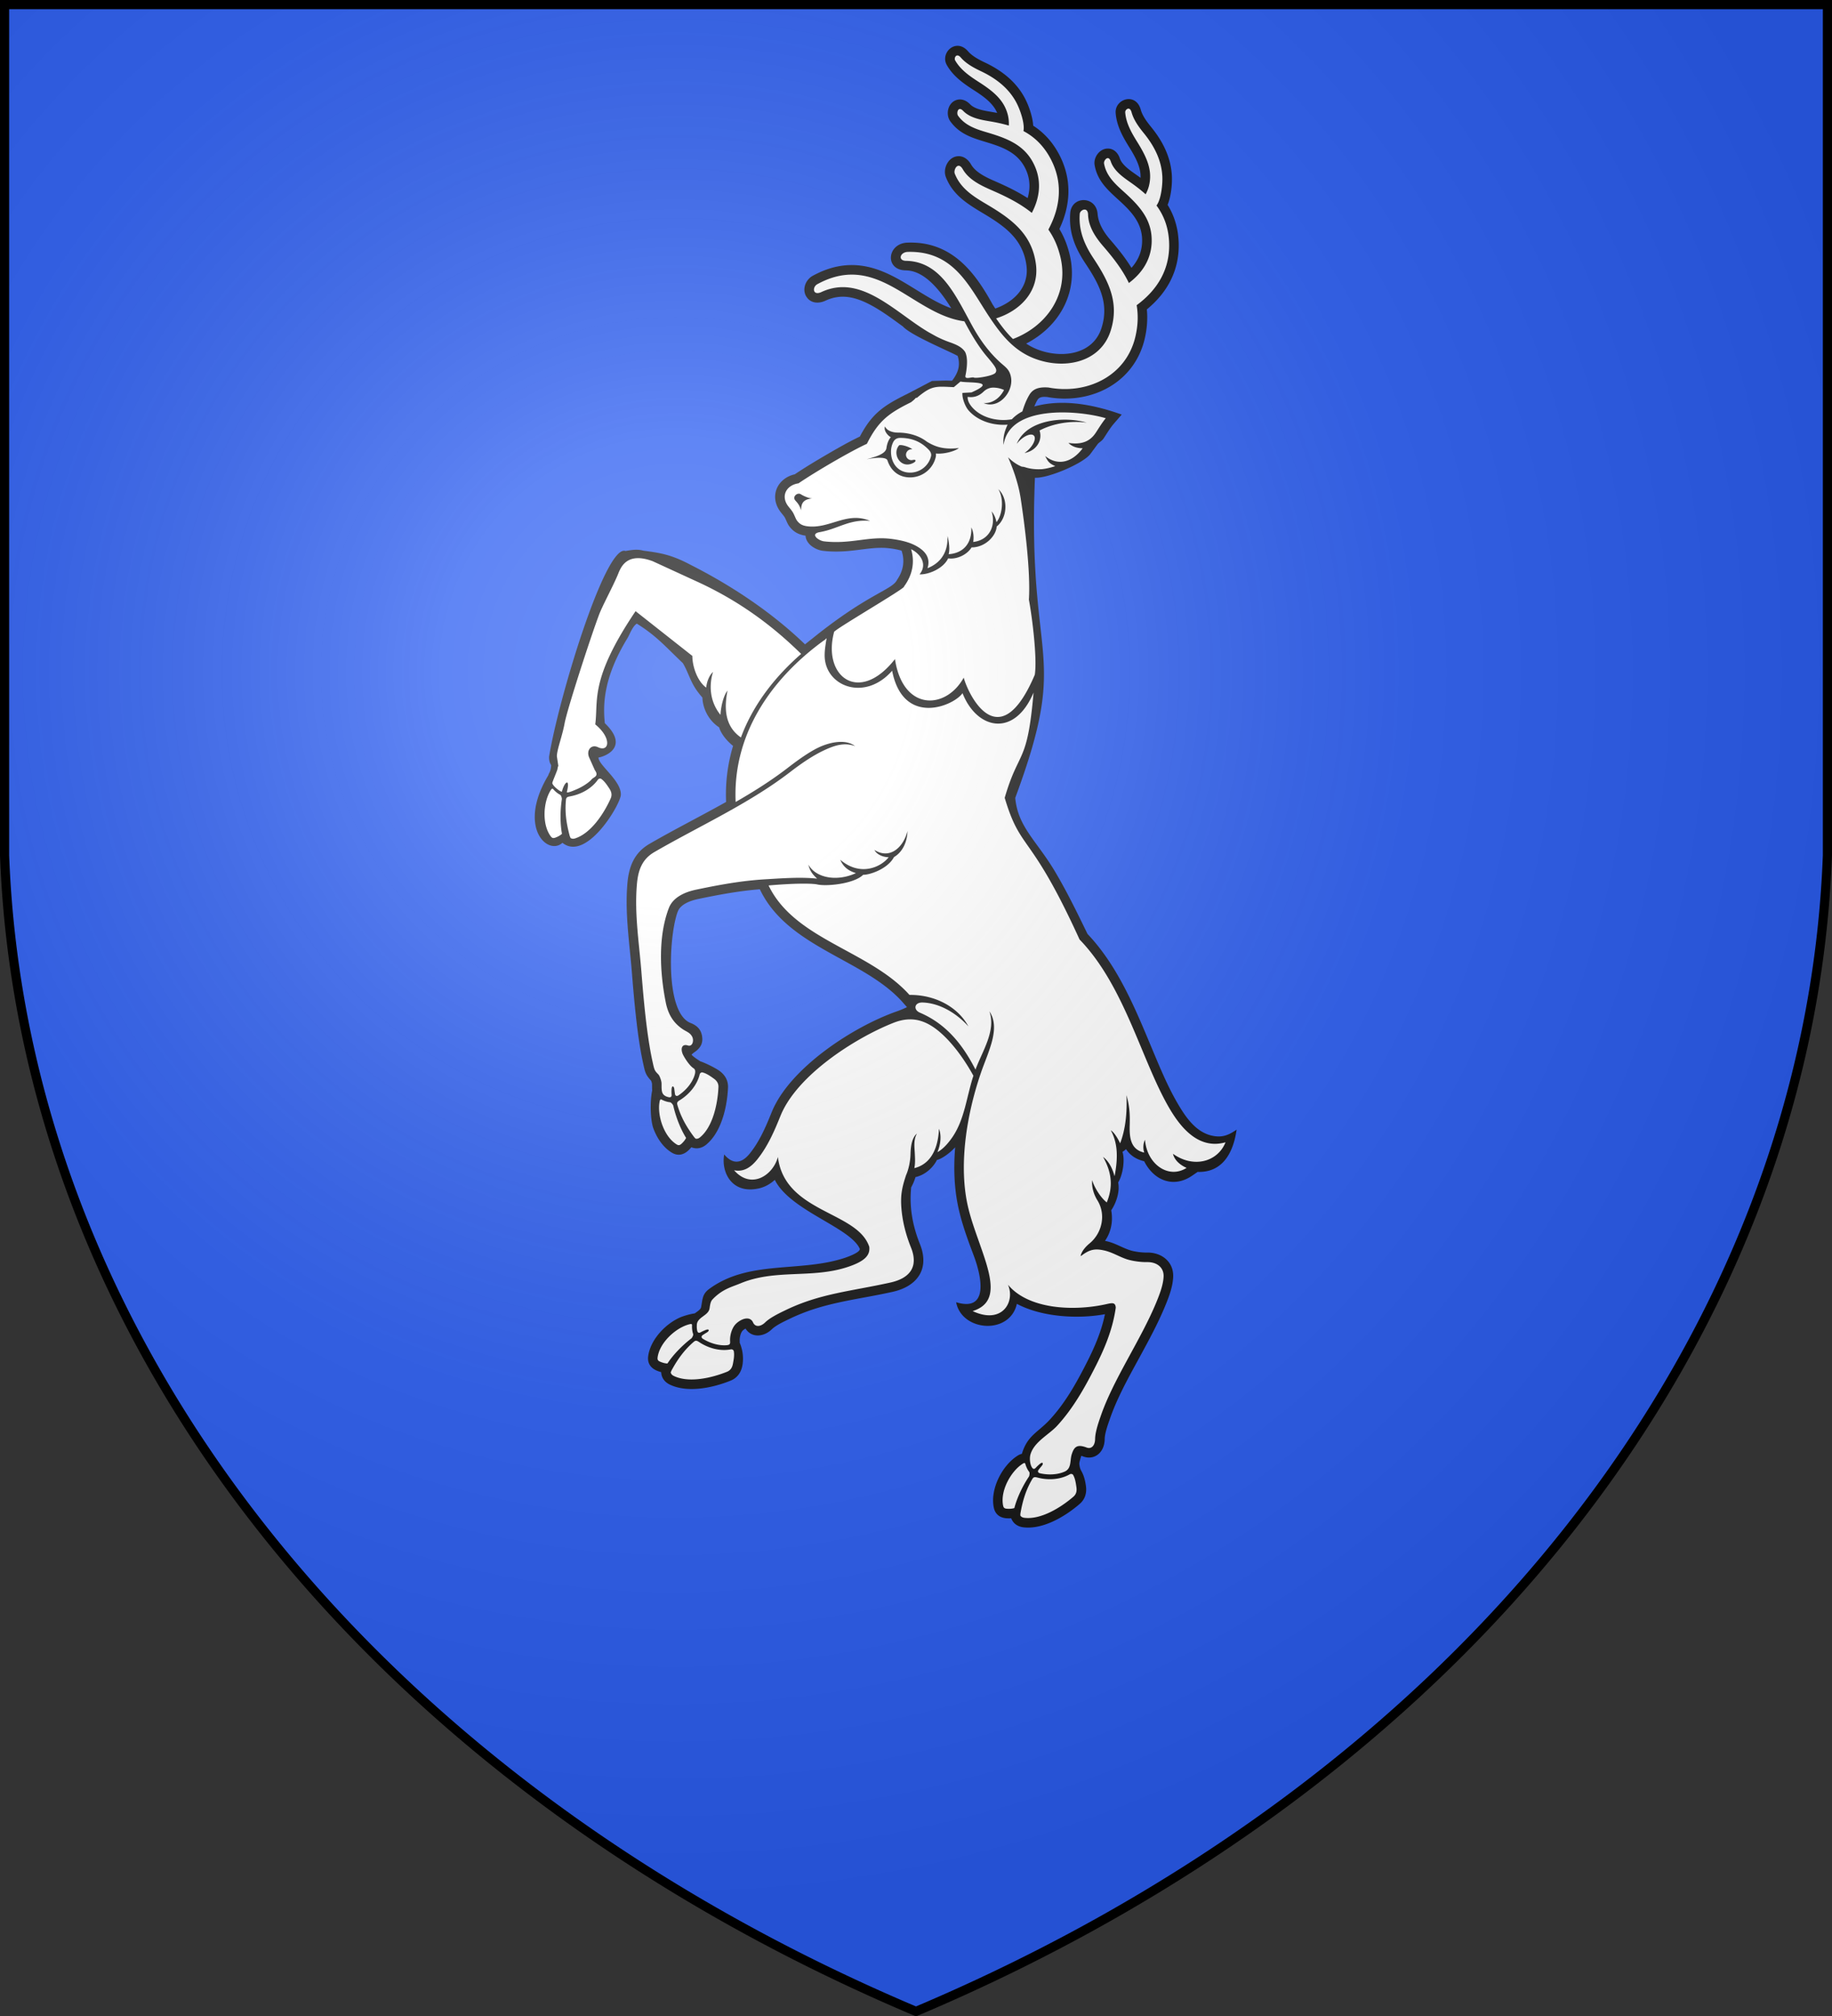 <svg xmlns="http://www.w3.org/2000/svg" width="600" height="660"><rect width="100%" height="100%" fill="#333333" stroke="none"/><defs><radialGradient id="a" cx="221" cy="226" r="300" gradientTransform="translate(-77 -85)scale(1.35)" gradientUnits="userSpaceOnUse"><stop stop-color="#fff" stop-opacity=".31"/><stop offset=".19" stop-color="#fff" stop-opacity=".25"/><stop offset=".6" stop-color="#666" stop-opacity=".13"/><stop offset="1" stop-opacity=".13"/></radialGradient></defs><path fill="#2b5df2" d="M1.5 1.5h597V280A570 445 0 0 1 300 658.5 570 445 0 0 1 1.5 280Z"/><g fill="#fff"><path fill="#111" d="M338.948 156.405c4.366.236 15.883-4.718 18.158-7.787l2.49-3.359c.695-.657 1.335-.946 1.915-1.83 1.002-1.526 1.925-3.055 3.074-4.483l2.784-3.22c-9.261-3.323-20.684-5.685-30.95-1.9-1.708.63-3.197 1.287-4.481 2.022l-.948-3.795-8.632-4.939-5.137-1.63-3.613-.776-3.8-.126-4.583.139-7.79 4.085c-7.903 3.905-11.769 6.403-15.815 14.108-3.708 1.768-7.426 3.907-10.948 5.96-3.487 2.034-7.02 4.151-10.376 6.408-5.636 1.265-8.412 7.05-4.835 12.073.444.624.97 1.193 1.419 1.822.1.14.187.308.264.463.46.928.758 1.865 1.399 2.709 1.413 1.864 3.092 2.702 5.286 3.02.051 1.116.599 2.126 1.41 2.918.613.598 1.372 1.081 2.151 1.431.681.306 1.418.53 2.16.616 2.921.34 5.776.296 8.698.018 2.4-.227 4.78-.608 7.177-.834 1.975-.187 3.928-.248 5.902-.011 1.152.138 2.554.367 3.937.763 1.153 3.355.561 6.609-1.425 9.49-1.548 3.412-9.315 4.338-27.999 19.455a98 98 0 0 0-2.184 1.733c-10.843-10.451-23.972-19.19-37.496-26.041-6.51-3.46-10.169-3.92-15.525-4.642-1.829-.515-3.642-.259-5.77.123-6.605-2.446-22.08 48.876-25.039 67.388 0 2.225.713 2.431.684 2.883-.13 2.016-.76 2.38-.913 3.12-10.299 17.134-.162 26.496 4.611 22.14 7.613 6.125 18.393-11.459 19.108-15.479.476-4.683-7.39-9.968-7.303-12.452 1.19-.078 10.678-2.957 2.074-11.235-.588-5.78-.634-14.623 7.402-27.809.727-1.192 1.595-3.792 3.063-4.784 6.466 4.024 9.224 7.367 15.078 12.922.436.702.81 1.445 1.162 2.215 1.571 3.432 2.064 5.43 5.254 9.07.137 3.855 2.25 7.674 5.494 9.758.554 2.041 2.498 4.443 4.55 6.065-1.818 6.033-2.55 12.174-2.283 18.352-8.305 4.664-16.855 8.958-25.041 13.693-5.064 2.928-6.82 7.481-7.289 13.079-.817 9.743.676 19.164 1.456 28.831.392 4.852.801 9.702 1.336 14.54.57 5.145 1.264 10.373 2.372 15.43.587 2.677.74 3.726 2.576 5.64.132.276.292.776.327 1.03.015.755.002 1.475.06 2.181-.78 3.77-.592 9.813.4 12.481 1.147 3.089 3.124 6.13 5.98 7.882 2.036 1.247 3.977.764 5.61-.835q.442-.43.83-.897l.398.13c1.62.529 3.23.047 4.51-1.021 4.994-4.169 6.822-12.406 7.1-18.645.103-2.31-.993-4.19-2.842-5.508-1.295-.923-4.323-2.454-6.295-3.125a5 5 0 0 0-.467-.331c-.52-.326-1.87-1.217-2.328-1.824.261-.303.773-.68.99-.83 1.546-1.058 2.615-2.44 2.523-4.412-.118-2.544-1.343-4.127-3.716-5.077-8.613-3.146-7.245-28.898-4.312-36.55.939-2.449 4.278-3.585 6.622-4.076 6.791-1.421 13.492-2.667 20.249-3.197 1.346 2.828 3.09 5.416 5.195 7.79 6.224 7.017 14.962 11.514 23.065 15.986 6.5 3.587 13.422 7.523 18.426 13.107l1.503 1.715c-1.102.52-2.23.991-3.39 1.399-14.28 5.008-35.122 18.563-40.952 33.067-1.884 4.685-3.926 9.446-7.115 13.413-3.057 3.804-5.942 3.27-8.405.343-1.038 5.59 2.316 13.064 11.27 11.132 1.993-.43 3.802-1.445 5.305-2.821 5.017 10.121 24.786 15.562 27.852 22.62q-.005.08-.02.147c-.256 1.188-4.255 2.563-5.177 2.861-14.599 4.714-31.253.573-44.158 10.102-2.303 1.701-2.122 3.327-2.64 5.976-.131.673-1.087 1.308-2.07 2.006-2.06.305-4.13 1.03-4.819 1.336-5.057 2.244-9.81 7.511-10.447 12.77-.284 2.372.961 3.932 3.098 4.751q.573.222 1.16.381l.048.415c.194 1.696 1.3 2.956 2.808 3.676 5.87 2.802 14.12 1.033 19.906-1.314 2.154-.874 3.394-2.638 3.824-4.88.328-1.712.431-4.461-.87-7.534q.018-.34 0-.701c-.046-.932.316-2.656 1.035-3.306.182-.163.543-.439.88-.62 1.955 3.156 5.996 2.77 8.594.249 1.334-1.295 3.882-2.507 5.597-3.318l.041-.02c11.18-5.489 21.822-6.24 33.936-8.934 8.115-1.805 12.207-7.518 8.947-15.648-2.427-6.054-3.515-12.156-2.861-18.566a17 17 0 0 0 1.409-3.35c3.044-.662 5.729-3.007 7.037-5.632 1.348-.232 4.058-2.044 5.96-4.126-.474 5.72-.375 11.42.5 16.823 1.039 6.413 3.228 12.393 5.516 18.442 2.94 7.774 4.783 18.67-5.698 15.456 1.808 9.616 17.566 10.816 19.891.524 8.133 4.357 20.1 5.035 28.85 3.388-1.162 5.653-3.388 10.816-6.076 16.085-3.307 6.487-6.888 12.88-11.834 18.283-4.087 4.463-7.444 5.218-9.306 11.357a4.4 4.4 0 0 0-1.326.555c-5.13 3.188-9.131 11.025-7.862 17.057.495 2.338 2.177 3.413 4.463 3.5q.615.026 1.222-.013l.179.379c.73 1.542 2.183 2.378 3.841 2.574 6.46.762 13.7-3.57 18.423-7.657 1.758-1.52 2.363-3.59 2.047-5.851-.254-1.82-.659-3.497-1.6-5.112-.306-.525-.53-1.36-.58-2.355q.05-.21.078-.425c.135-.524.367-1.425.589-2.004.238.067.486.157.628.21 1.288.49 2.68.496 3.936-.103 2.133-1.017 3.062-3.327 3.09-5.572.022-1.85.974-4.56 1.594-6.308l.015-.044c2.406-7.108 6.353-14.09 9.937-20.675 2.916-5.36 5.868-10.784 8.206-16.425 1.251-3.02 2.566-6.432 2.68-9.725.17-4.958-3.873-7.993-8.588-7.905-1.64.03-3.862-.248-5.434-.726q-.174-.053-.346-.11c-2.498-.85-4.563-2.185-7.231-2.832q-.37-.09-.725-.163c1.952-2.852 2.692-6.274 2.037-10 1.642-2.447 2.885-6.144 2.264-9.127 1.534-2.412 2.288-7.434 1.412-10.013a5.7 5.7 0 0 0 1.158-.89c1.239 1.89 3.134 3.299 5.953 3.969 1.428 2.83 3.703 5.275 6.73 6.287 3.125 1.044 6.267.286 8.935-1.533l1.856-1.271c8.728.284 11.827-7.218 12.748-13.823-2.835 1.957-4.947 2.687-8.187 1.939-5.262-1.215-8.59-6.144-11.286-10.806-2.872-4.964-5.181-10.384-7.401-15.667-2.525-6.01-4.972-12.05-7.803-17.925-3.741-7.766-8.188-15.342-14.158-21.618-3.37-6.934-6.75-13.887-10.697-20.514-5.966-10.014-12.093-14.5-12.968-24.01 18.188-49.13 3.952-42.52 6.448-104.824"/><path fill="#111" d="M373.538 58.221a76 76 0 0 0-1.662-1.195c-1.768-1.238-4.401-3.028-5.124-5.182-.61-1.815-2.013-3.267-4.055-3.205-2.62.08-4.628 2.902-4.194 5.409.896 5.17 4.267 8.145 7.92 11.47 4.356 3.966 8 7.857 7.61 14.126-.195 3.153-1.478 5.826-3.467 8.043-2.007-3.278-4.417-6.278-6.948-9.203-2.015-2.326-3.894-5.255-4.144-8.476-.458-5.926-8.53-5.996-8.963-.233-.488 6.5 1.63 11.428 5.028 16.552 4.423 6.667 7.814 12.911 5.227 21.03-2.876 9.02-13.484 10.058-21.173 6.971a19.5 19.5 0 0 1-3.51-1.848c5.025-2.579 9.347-6.511 12.05-11.517 2.88-5.33 3.62-11.281 2.291-17.181-.704-3.13-1.826-6.087-3.466-8.811 3.686-7.802 4.148-16.047.137-23.986-2.047-4.05-4.939-7.42-8.709-9.834-.191-3.048-1.5-6.662-2.71-8.966-2.844-5.412-7.574-9.093-13.012-11.674-1.947-.924-4.19-2.066-5.62-3.72-3.917-4.53-9.248.487-6.938 4.53 2.053 3.592 5.278 5.909 8.688 8.099 2.865 1.84 6.312 4.14 7.713 7.39l.069.163a75 75 0 0 0-2.014-.365c-2.129-.357-5.276-.842-6.855-2.476-1.33-1.376-3.222-2.084-5.038-1.15-2.331 1.199-2.932 4.61-1.462 6.686 3.032 4.283 7.355 5.52 12.082 6.952 5.638 1.708 10.6 3.655 12.944 9.482 1.18 2.93 1.17 5.896.327 8.752-3.222-2.096-6.687-3.769-10.23-5.321-2.82-1.235-6.684-2.888-8.295-5.689-1.03-1.792-2.789-3.107-4.96-2.602-2.758.64-4.29 4.16-3.302 6.712 2.354 6.079 7.363 8.968 12.635 12.133 6.86 4.117 12.606 8.298 13.76 16.74.976 7.142-4.083 12.03-10.203 14.187q-.435-.666-.869-1.335c-5.661-10.312-13.31-20.867-28.046-20.239-6.547.366-7.354 9.007-.375 9.078 6.072.063 11.181 6.43 14.886 12.412-3.018-1.07-5.878-2.667-8.7-4.36-.736-.44-1.468-.89-2.199-1.34-4.83-2.979-9.724-6.101-15.263-7.583-6.8-1.818-13.083-.704-19.215 2.647-2.449 1.339-3.658 4.682-1.922 7.072 1.47 2.026 3.987 2.05 6.074 1.082 2.28-1.057 4.61-1.496 7.115-1.232 6.351.67 13.215 6.026 18.27 9.671 2.644 2.962 15.481 8.201 17.945 9.652 1.297 4.446-.058 8.17-11.587 17.111 3.642-.357 6.047-1.335 8.605-3.162.888.398 1.804.693 2.69.878 1.08.225 2.197.314 3.3.235.665 2.45 2.443 4.71 4.364 6.17 1.179.895 2.521 1.598 3.953 1.987 5.132 1.394 11.014 1.244 13.046-4.624.54-1.562.896-2.768 1.748-4.207.661-1.119 2.062-1.042 3.23-.95 7.725 1.416 16.074-.033 22.477-4.712 4.892-3.575 8.118-8.63 9.455-14.528.71-3.129.967-6.281.658-9.446 6.682-5.46 10.644-12.704 10.435-21.597-.107-4.538-1.269-8.823-3.635-12.623 1.138-2.834 1.51-6.66 1.407-9.26-.24-6.11-2.928-11.466-6.728-16.134-1.361-1.672-2.895-3.667-3.475-5.775-1.59-5.775-8.56-3.536-8.212 1.107.31 4.126 2.225 7.604 4.363 11.048 1.795 2.892 3.915 6.458 3.786 9.988z"/><path d="M330.396 41.114c.123-2.167-.327-3.95-1.016-5.544-1.634-3.783-5.048-6.313-8.894-8.783-2.914-1.871-5.895-3.926-7.663-7.02-.45-.789.416-2.592 1.854-.93 1.764 2.04 4.255 3.367 6.645 4.501 4.994 2.37 9.13 5.634 11.582 10.302 1.185 2.255 2.794 6.804 2.287 9.27 3.658 1.926 6.837 4.987 9.11 9.487 3.673 7.266 3.223 14.988-.947 22.772 1.817 2.582 3.19 5.62 4.018 9.3 2.73 12.134-4.816 22.435-15.618 26.518-2.067-1.994-3.838-4.312-5.516-6.752 8.03-2.527 14.235-9.017 13.03-17.832-1.291-9.45-7.39-14.28-15.25-19-4.277-2.568-9.241-5.194-11.326-10.579-.473-1.221 1.052-4.167 2.63-1.42 2.067 3.594 6.261 5.466 9.752 6.995 5.007 2.194 9.174 4.338 12.856 7.3 2.577-4.865 3.14-9.96 1.207-14.765-2.738-6.807-8.193-9.265-14.941-11.309-3.673-1.113-7.869-2.14-10.435-5.765-.582-.822.002-3.305 1.696-1.553 2.215 2.293 5.695 2.902 8.586 3.387 2.257.38 4.377.83 6.353 1.42m-14.286 74.162c-1.072-1.775-3.282-2.607-5.294-3.315a34 34 0 0 1-4.243-1.849l-2.483-1.38c-2.27-1.35-4.44-2.87-6.539-4.383-9.288-6.697-18.228-13.515-28.531-8.74-2.876 1.333-3.056-1.628-1.335-2.569 13.792-7.538 23.403.12 33.567 6.215 4.593 2.753 9.28 5.235 14.595 5.937.393.74.775 1.456 1.148 2.136 1.817 3.312 4.13 7.01 6.602 9.828 2.297 2.78 3.181 3.87 2.414 4.902s-6.414 1.892-7.028 1.559c-.614-.334-3.095.838-2.786-.642.3-1.434 1.028-5.43-.087-7.7"/><path fill-rule="evenodd" d="M330.139 149.684c1.425 1.425 2.929 2.443 4.521 3.098.386.016.813.096 1.27.242 1.697.541 3.578.67 5.355.572 1.386-.16 2.828-.498 4.326-.994-1.955-.903-2.336-1.366-3.307-3.31 1.92 1.55 3.953 2.115 5.922 1.82 2.302-.343 4.517-1.863 6.366-4.357-1.5-.01-3.433-.421-4.648-1.747 3.704.527 6.776-.049 8.95-3.364 1.024-1.561 1.911-3.061 3.252-4.728-8.824-2.626-31.536-4.556-33.458 8.733-.265-2.455.318-4.436 1.31-6.627-4.645.369-9.708-1.14-12.798-4.68-1.082-1.24-2.152-4.007-1.994-5.708l2.964-.164c8.927-3.933-.95-2.986-3.6-3.557l-2.18 1.832c-5.969-.254-7.192-.628-12.091 3.495-.66-.037 0 0-1.952 1.453-7.108 3.54-10.592 5.916-14.43 13.602-5.566 2.549-16.986 9.253-22.406 12.942-3.876.563-5.846 4.009-3.501 7.303.279.392.867 1.049 1.417 1.819.714 1.001 1.097 2.424 1.609 3.099.88 1.16 1.84 1.7 3.808 1.88 7.137.652 12.663-4.948 20.099-1.81-6.874-.607-10.415 2.637-16.508 3.69-3.23.559-.448 2.783 1.478 3.008 8.516.993 14.483-1.703 21.787-.826 2.513.301 5.46.869 7.825 2.049 2.855 1.424 5.481 3.741 4.244 7.561 4.699-1.836 6.812-5.747 6.515-10.558.568 1.972.837 4.373.412 5.98 4.972-.346 7.651-3.732 7.418-8.774.748 1.5.859 3.14.632 4.767 5.15-.578 7.541-5.152 6.009-10.005.83.958 1.346 2.219 1.606 3.53 1.99-2.45 2.5-7.782.588-10.806 3.338 3.094 3.045 9.337-.527 12.232-.181 3.074-3.768 6.857-8.218 6.825-1.53 2.511-4.989 3.998-7.672 3.594-1.514 3.276-6.343 5.36-9.373 5.242 2.646-3.253.423-6.667-2.76-8.237 1.262 4.2.461 8.476-2.35 12.244.909.3-23.716 14.581-22.885 14.911-3.87 14.496 8.18 23.856 19.953 8.815 2.551 17.08 16.607 16.737 22.514 6.076 1.542 5.731 11.64 26.389 23.277-.949.824-5.434-.85-18.784-1.931-24.584.584-9.283-1.402-24.595-2.67-33.008l-.04-.254-.018-.112a45 45 0 0 0-.82-3.919l-.008-.03-.045-.172-.003-.012-.016-.061-.017-.062-.016-.061q-.331-1.227-.715-2.44l-.056-.19a66 66 0 0 0-2.414-6.308m-6.091 181.407c3.753 5.625-.432 13.217-2.868 20.373-4.303 12.64-6.85 27.625-4.772 40.462.974 6.012 3.123 11.344 5.354 17.835 3.306 9.619 4.862 16.93-3.21 19.465 9.706 4.525 14.007-3.077 11.569-8.639 6.624 7.975 21.122 8.745 31.81 6.454 2.105-.45 3.358-.893 3.494 1.058-1.023 7.212-3.666 13.43-6.835 19.644-3.45 6.767-7.146 13.33-12.314 18.974-2.714 2.964-7.512 5.234-8.769 9.368-.37 1.216-.214 3.098.387 4.188.349.634.784.853 1.341.25.466-.503.93-.943 1.385-1.304.922-.732 1.215-.083.542.714a35 35 0 0 0-1.03 1.276c-.374.487-.113.974.407 1.096 2.555.608 5.635.571 8.116-.513 2.367-1.035 1.694-3.624 2.354-5.689.76-2.372 1.702-3.408 4.864-2.21 1.666.632 2.763-.76 2.787-2.787.025-2.038.873-4.775 1.775-7.317 4.066-12.013 13.103-24.958 18.216-37.295 1.058-2.553 2.346-5.822 2.443-8.634.098-2.85-2.137-4.73-5.401-4.67-1.869.035-4.531-.29-6.402-.859-2.5-.758-4.74-2.25-7.406-2.896-3.247-.787-4.983-.404-7.722 1.652q-.096.07-.246.13c.287-1.56 1.634-3.077 2.938-4.155 4.154-3.432 5.424-9.51 2.543-14.127-1.178-1.89-1.96-4.493-1.67-6.57.26 1.324 2.182 5.238 4.748 7.289 2.303-5.608 1.367-10.332-1.21-14.9 1.814 1.336 3.044 3.636 3.771 6.328.966-5.167 1.336-10.365-1.24-15.043 1.219.721 2.478 2.997 3.059 4.262 1.859-4.8 2.3-10.34 2.09-15.756.987 3.591 1.143 6.197 1.05 9.62-.109 3.955.1 8.146 4.775 9.172-.476-1.207-.374-3.042.222-4.185.665 8.077 7.78 12.944 13.632 9.186-1.929-.822-3.94-2.394-4.463-4.606 6.604 4.74 14.579 2.777 17.216-3.766-8.756 2.47-14.678-4.724-18.561-11.435-9.057-15.655-14.506-39.742-29.252-54.967-16.249-35.61-19.159-28.46-24.515-46.373 4.685-16.064 7.398-10.575 9.45-34.448-6.29 14.857-18.6 12.091-23.26.184-2.902 4.22-19.446 11.074-23.06-7.343-8.923 10.198-21.993 5.163-22.1-4.937q.001-1.277.16-2.543c.087-.706.333-2.428.491-3.122-.226.049-.66.683-.892.682-17.82 12.943-29.905 31.22-28.909 52.894 5.883-3.378 11.616-6.984 16.989-11.114 2.564-1.972 5.603-4.249 8.83-6.047 4.014-2.237 9.897-3.769 13.308-1.128-3.453-1.269-6.553-.285-9.867 1.227-4.007 1.828-8.032 4.662-11.318 7.189-13.616 10.466-29.726 17.685-44.548 26.259-4.047 2.34-5.343 5.934-5.737 10.632-.807 9.617.68 18.704 1.457 28.318.73 9.057 1.723 20.783 3.645 29.552.643 2.933.678 3.03 1.925 4.295.464.47 1.032 2.143 1.049 2.925.05 2.278-.252 3.869 2.187 4.501.7.182 1.159.017 1.104-.802a12.6 12.6 0 0 1 .004-1.902c.102-1.173.775-.94.89.097q.095.834.22 1.624c.097.607.63.752 1.076.458 2.198-1.438 4.288-3.7 5.206-6.248.4-1.11.562-2.173-.19-2.643-1.25-.827-2.534-2.76-3.291-4.119-1.107-1.985-.75-4.056 1.432-3.358 1.492.476 2.025-1.585 1.423-2.814-.686-1.398-1.892-1.693-3.094-2.5-2.6-1.747-4.675-4.257-5.569-8.707-1.957-9.741-2.585-21.635.993-30.97 1.32-3.441 5.07-5.215 8.903-6.018 7.548-1.58 14.969-2.946 22.518-3.388 5.582-.327 11.604-.807 17.13-.228-1.304-1.262-2.307-2.276-2.856-4.6 2.433 4.426 9.406 5.658 15.589 2.794-2.436-.729-4.11-1.974-5.156-4.376 6.6 5.627 13.371 2.386 15.874-.82-1.745-.04-3.825-.76-4.684-2.398 4.976 3.17 9.423-.655 10.853-6.19-.134 3.693-1.65 6.906-4.436 8.54-2.084 3.952-8.123 5.877-10.088 5.79-3.062 3.046-12.412 3.907-15.277 3.113-2.22-.315-7.331-.338-15.704.384 8.572 17.824 33.04 21.213 46.143 35.834 8.444-.097 15.909 3.997 19.296 10.308-3.82-4.262-9.353-7.651-15.005-7.824-2.69-.083-3.144 2.356-.864 3.332 8.3 3.552 13.799 10.013 18.192 18.64 2.324-6.263 6.749-12.665 4.566-19.085zm-61.674-164.023c-.665-2.017-1.186-2.371-1.934-3.274-1.028-1.24.777-2.692 1.846-1.98.816.543 2.715 1.375 3.733 1.36-2.557.287-3.674 1.19-3.645 3.894m93.523-28.702c-7.265-2.169-19.668-1.068-22.902 6.956.27-.36.582-.718.935-1.063 1.773-1.735 3.863-2.48 4.667-1.657.805.824.02 2.896-1.75 4.631-.43.421-.877.782-1.32 1.078 3.957-.742 5.998-4.168 4.932-7.374 4.558-2.385 10.375-3.268 15.438-2.57m-72.032 11.992c1.109-.27 6.297-1.136 6.795.383 1.085 3.304 3.62 5.55 7.414 5.55a8.62 8.62 0 0 0 8.381-6.618c.096-.407.106-.81.049-1.203 2.91.29 6.596-.92 7.528-1.786-5.07.574-7.771-.457-10.433-2.06-2.689-2.08-6.18-3-9.55-3-1.704 0-3.638-.63-4.188-2.013-.6 1.396 1.167 3.25 1.902 3.496-.831.95-1.272 2.308-1.438 3.574-.29 2.233-4.7 3.093-6.46 3.677m-21.485 63.713c-9.693-9.528-20.67-17.564-34.383-23.801l-14.196-6.527c-8.944-3.355-10.667 2.533-11.485 4.465-1.754 4.14-4.98 10.047-6.085 12.954-2.655 6.983-10.472 31.015-11.32 35.666-.777 4.263-2.527 8.613-2.524 10.787l.47 3.102c-.27.599-.236 1.004-.317 1.247-.413 1.232-1.689 4.112-1.65 4.412.128.998 3.036 3.207 3.162 2.724.89-3.424 2.765-4.43 1.601.162-.152.598 2.608-.62 2.608-.62 3.641-1.456 5.394-3.344 5.394-3.344.569-.923 2.723-1.018 1.143-3.198l-1.826-4.086c-1.056-2.361.654-4.449 2.862-3.4 3.727 1.769 4.632-2.972-.885-7.471 1.067-7.796-1.919-14.632 13.21-37.06l18.598 14.655c-.001 3.453 1.632 8.278 4.52 10.36.227-1.902.964-3.966 2.253-5.118-1.137 3.59-1.48 9.199 2.43 14.04.115-2.31.847-6.068 2.307-7.945-1.009 5.217-1.184 11.455 4.33 15.313l.076.01q.274-.74.57-1.476c4.076-10.099 10.96-18.716 19.142-25.851zm30.235 120.783c-12.33 4.88-31.598 17.028-37.018 30.509-2.035 5.061-4.183 9.981-7.58 14.206-1.922 2.392-4.31 4.233-7.605 3.553 5.732 6.475 12.83 1.522 14.36-4.356 2.251 18.36 26.05 17.693 29.924 29.42.306 2.67-1.258 4.721-7.33 6.682-11.607 3.748-23.499.54-34.845 5.275-2.862 1.195-5.926 1.849-9.177 5.277-.676.714-.778 1.851-.961 2.97-.393 2.407-4.196 2.798-4.165 5.504a7 7 0 0 0 .087 1.596c.126.712.467 1.06 1.189.67a12.6 12.6 0 0 1 1.73-.79c1.109-.396 1.177.313.284.85q-.72.432-1.386.877c-.51.34-.421.885.032 1.168 2.223 1.4 5.15 2.356 7.849 2.13 1.176-.1 1.146-.583 1.108-1.368-.096-1.945.628-4.491 2.082-5.792 1.964-1.757 4.523-2.34 5.438-.293.726 1.625 2.487 1.422 3.942.01 1.462-1.42 4-2.748 6.439-3.902 11.385-5.59 21.668-6.296 34.636-9.18 6.082-1.352 9.315-4.942 6.722-11.428-1.478-3.687-2.81-8.12-3.177-13.248-.294-4.123.288-6.644 1.555-10.488.83-1.84 1.397-4.474 1.46-6.948.068-2.7.523-5.39 2.1-6.644-1.126 1.98-.826 4.145-.711 6.317.089 1.69.195 3.384-.14 4.996 6.7-1.668 7.914-8.848 8.053-12.87.938 2.214.498 5.358-.503 7.635 2.132-1.109 4.063-3.648 4.979-5.003 3.97-5.877 4.56-13.1 6.813-20.014-2.121-3.891-5.909-9.767-10.527-13.882-4.85-4.323-9.606-5.831-15.657-3.44z"/><path d="M375.207 63.603c1.042-1.904 1.403-3.707 1.466-5.443.151-4.118-1.843-7.87-4.255-11.754-1.826-2.942-3.634-6.079-3.9-9.631-.068-.907 1.49-2.162 2.074-.043.715 2.6 2.395 4.869 4.065 6.92 3.49 4.287 5.82 9.012 6.028 14.281.1 2.545-.403 7.343-1.92 9.352 2.474 3.313 4.028 7.442 4.146 12.483.192 8.14-3.534 14.918-10.645 20.153.53 3.105.463 6.445-.371 10.124-2.987 13.171-15.987 19.183-28.468 16.826-3.586-.286-5.273.665-6.336 2.463-1.03 1.743-1.705 3.567-2.245 5.354-1.381.726-2.528 1.595-3.445 2.575-4.172.764-9.746-.197-13.022-3.95-1.119-1.282-1.537-2.467-1.452-3.392 1.766.3 3.552-.114 5.192-1.694.91-.878 2.038-1.362 3.309-1.33 1.214.03 2.308.27 3.408.78-1.303 2.527-3.672 4.45-6.68 4.29 3.847 1.601 7.503-1.438 8.66-4.923.386-1.162.51-2.392.294-3.555-.494-2.665-1.858-3.297-3.718-5.012-3.726-3.437-6.606-7.492-9.025-11.902-5.507-10.04-10.305-20.977-21.66-21.186-2.73-.05-1.964-2.858.628-2.925 15.124-.393 20.11 11.386 26.564 21.103 3.752 5.65 7.83 10.976 14.529 13.665 9.888 3.97 21.972 1.577 25.32-8.924 2.896-9.088-.534-16.072-5.601-23.71-2.758-4.158-4.947-8.831-4.515-14.588.097-1.306 2.648-2.46 2.722.24.108 3.915 2.403 7.4 4.897 10.282 3.578 4.134 6.418 7.861 8.47 12.117 4.417-3.283 7.115-7.641 7.436-12.811.455-7.323-3.413-11.887-8.627-16.634-2.839-2.584-6.185-5.315-6.943-9.69-.172-.993 1.422-2.984 2.198-.674 1.015 3.023 3.895 5.068 6.297 6.75 1.875 1.312 3.595 2.63 5.125 4.013M292.45 144.917a7 7 0 0 0-.637 2.931c0 3.894 2.368 6.879 6.262 6.879 3.33 0 6.12-2.31 6.858-5.415.185-.78-.255-1.55-.78-2.093-2.385-2.459-5.236-3.858-9.314-3.858-1.167 0-1.909.506-2.39 1.556m6.685 6.623c-4.192 2.206-7.135-3.041-4.628-5.786.899-.257 3.508.604 4.306 1.368-1.473-.266-2.658 1.396-1.802 2.713.423.65 1.201.932 1.915.756 1.108-.276 1.29.38.209.95M229.166 351.692c-.845 3.522-3.416 6.539-6.402 8.412-.69.433-1.174.717-.931 1.574 1.12 3.953 2.978 7.206 5.514 10.606l.437.468c.502.164 1.015-.015 1.534-.448 4.172-3.483 5.738-10.979 5.979-16.382.054-1.227-.522-2.1-1.533-2.82-1.127-.804-2.394-1.705-3.714-2.014-.369-.086-.8.256-.884.604m-9.7 9.17c-.972-.096-1.932-.429-2.825-.893-.382-.198-.516.21-.586.552-.91 4.447 1.311 11.536 5.555 14.14.708.433 1.107.261 1.786-.403.595-.582 1.027-1.135 1.308-1.734-1.78-2.812-3.37-6.862-4.192-10.52-.071-.316-.69-1.107-1.047-1.142m7.555 75.893c-.318-.923-.415-1.935-.366-2.94.021-.429-.406-.382-.746-.302-4.42 1.026-9.94 5.998-10.54 10.94-.098.824.224 1.117 1.111 1.456.777.298 1.46.462 2.12.467 1.815-2.79 4.836-5.923 7.818-8.193.257-.197.719-1.09.603-1.428m12.377 4.998c-3.554.698-7.368-.381-10.314-2.316-.681-.446-1.142-.768-1.82-.19-3.126 2.665-5.309 5.71-7.343 9.431l-.243.593c.06.525.436.916 1.047 1.208 4.904 2.34 12.37.642 17.383-1.39 1.138-.462 1.692-1.35 1.925-2.568.26-1.36.552-2.887.283-4.216-.075-.371-.565-.62-.917-.552zm97.688 40.131c-.598-.771-1.016-1.697-1.293-2.664-.118-.414-.507-.232-.804-.046-3.854 2.395-7.478 8.88-6.453 13.752.172.812.572.984 1.52 1.02.833.032 1.531-.033 2.159-.24.818-3.227 2.668-7.165 4.76-10.276.181-.269.33-1.263.11-1.546m13.328.745c-3.14 1.806-7.098 2.012-10.51 1.13-.79-.203-1.329-.36-1.784.407-2.102 3.53-3.187 7.115-3.914 11.294l-.04.64c.227.477.709.726 1.38.806 5.397.636 11.919-3.378 16.009-6.917.929-.803 1.167-1.822.995-3.051-.191-1.372-.407-2.91-1.09-4.082-.19-.328-.735-.406-1.046-.227M195.845 255.219c-2.078 2.967-5.576 4.832-9.04 5.48-.801.15-1.356.236-1.444 1.123-.407 4.088.13 7.796 1.243 11.889l.235.596c.407.336.95.358 1.592.145 5.157-1.711 9.363-8.111 11.567-13.05.5-1.122.285-2.145-.392-3.186-.755-1.16-1.602-2.464-2.718-3.235-.311-.215-.838-.055-1.043.238m-12.387 4.975c-.87-.445-1.64-1.106-2.3-1.865-.283-.325-.558.005-.748.299-2.476 3.804-3.009 11.213-.015 15.191.5.663.934.65 1.81.28.766-.324 1.371-.679 1.852-1.134-.626-3.268-.62-7.62-.044-11.323.049-.321-.237-1.284-.555-1.448"/></g><path fill="url(#a)" stroke="#000" stroke-width="3" d="M1.5 1.5h597V280A570 445 0 0 1 300 658.5 570 445 0 0 1 1.5 280Z"/></svg>
